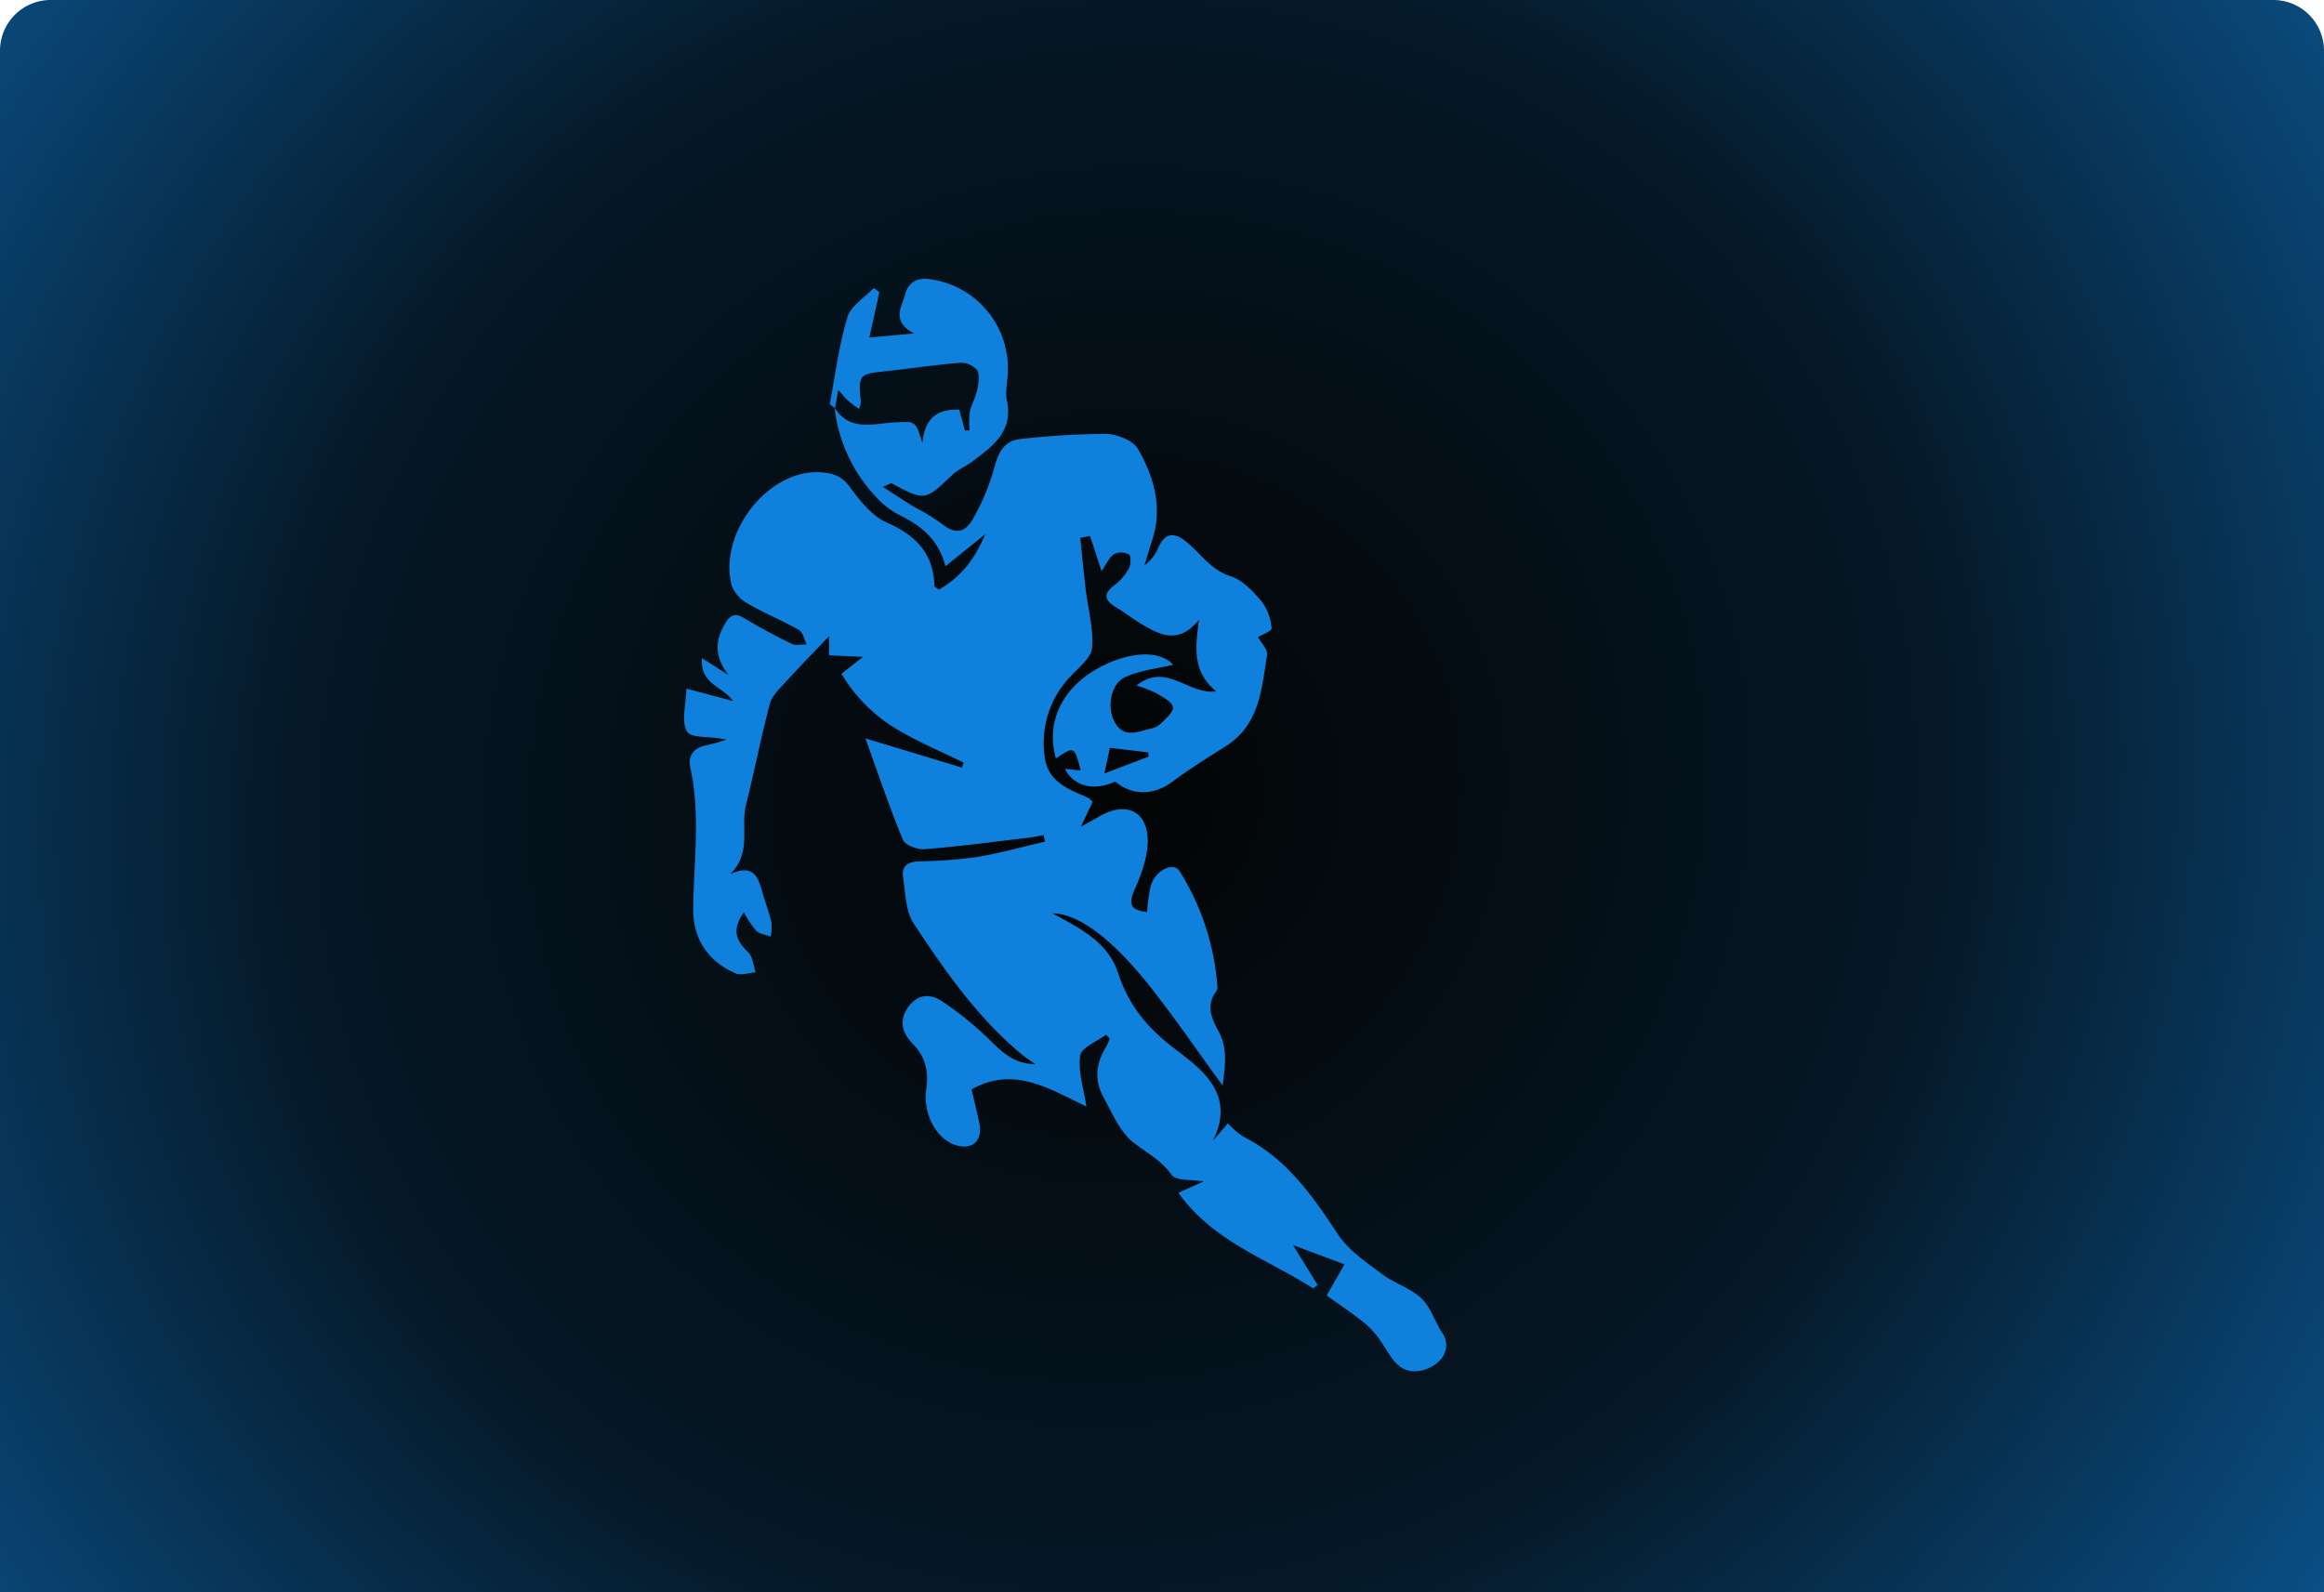 <svg xmlns="http://www.w3.org/2000/svg" width="458.645" height="314.324" viewBox="0 0 458.645 314.324">
    <defs>
        <style>
            .cls-1{fill:url(#radial-gradient)}.cls-2{fill:#0f81dc}
        </style>
        <radialGradient id="radial-gradient" cx=".48" cy=".5" r="1.344" gradientTransform="matrix(.566 -.565 .371 .792 .023 .375)">
            <stop offset="0" stop-color="#030404"/>
            <stop offset=".393" stop-color="#051826"/>
            <stop offset="1" stop-color="#0f81dc"/>
        </radialGradient>
    </defs>
    <g id="Group_2492" data-name="Group 2492" transform="translate(-768.355 -1494)">
        <g id="Group_2488" data-name="Group 2488">
            <path id="Rectangle_534" d="M10 0h438.645a10 10 0 0 1 10 10v304.324H0V10A10 10 0 0 1 10 0z" class="cls-1" data-name="Rectangle 534" transform="translate(768.355 1494)"/>
        </g>
        <g id="Group_2490" data-name="Group 2490" transform="translate(1176.778 960.682)">
            <path id="Path_7549" d="M196.533 486.837c4-.167 3.988-.477 5.381 4.092.488-5.245 3.219-6.718 7.27-6.609l1.127 4.12.907-.027a18 18 0 0 1 .049-3.629c.305-1.452 1.131-2.795 1.433-4.246.272-1.306.608-2.956.044-3.969a4.16 4.16 0 0 0-3.363-1.494c-4.96.393-9.89 1.155-14.842 1.68-5.129.544-5.307.716-4.77 6.057a5.508 5.508 0 0 1-.343 1.381 25.328 25.328 0 0 1-2.045-1.513c-.626-.57-1.159-1.242-2.073-2.241-.251 1.426-.441 2.517-.64 3.6-.354-.312-1.042-.676-1-.908 1.046-5.718 1.792-11.537 3.462-17.074.675-2.235 3.4-3.851 5.2-5.748l1.1.813-1.977 8.97 8.807-.8c-4.623-2.494-2.35-5.335-1.713-7.777.648-2.488 2.537-3.356 5.153-2.895a17.729 17.729 0 0 1 15.087 18.037c-.023 1.963-.581 4.008-.195 5.87 1.281 6.163-2.832 9.061-6.863 12.067-1.264.943-2.817 1.553-3.935 2.63-5.3 5.1-5.45 5.167-11.935 1.641-.129-.07-.419.155-1.765.7 2.482 1.594 4.348 2.829 6.252 4a42.224 42.224 0 0 1 4.976 2.98c2.783 2.308 4.785 2.454 6.612-.714a44.711 44.711 0 0 0 4.283-10.437c.81-2.955 2.062-5.007 5.166-5.281a158.818 158.818 0 0 1 16.718-1c2.2.039 5.374 1.266 6.352 2.962 3.153 5.472 4.909 11.5 2.833 17.953-.533 1.656-1.02 3.328-1.528 4.991a8.023 8.023 0 0 0 2.723-3.431c1.253-2.912 3.028-3.144 5.378-1.292 2.935 2.314 4.885 5.663 8.9 6.923 2.37.745 4.452 3.023 6.163 5.036a10.1 10.1 0 0 1 1.906 5.23c.061.534-1.962 1.306-2.666 1.743.587 1.11 1.951 2.456 1.774 3.557-1.071 6.672-1.473 13.735-8.107 17.952-3.616 2.3-7.272 4.563-10.7 7.128-3.465 2.6-7.946 2.711-11.145-.141-4.149 1.95-8.136 1.045-9.953-2.5l3.136.334c-1.262-4.827-1.262-4.827-4.89-2.378-2.065-7.071 1.188-13.948 8.464-17.893 6.237-3.381 12.187-3.435 14.646-.591-2.963.711-6.389 1.052-9.371 2.388-2.922 1.308-3.718 5.839-2.237 8.745 1.735 3.4 4.456 2.17 7.037 1.493a4.419 4.419 0 0 0 2.007-.874c1.023-1.042 2.7-2.415 2.535-3.389-.182-1.086-2.033-2.005-3.3-2.765a25.922 25.922 0 0 0-3.9-1.513c6-4.685 10.194 1.9 15.731 1.15-4.965-4.123-3.966-9.006-3.41-14.11-4.174 5.172-8.1 2.8-12 .408-1.462-.9-2.815-1.974-4.286-2.853-2.2-1.315-2.787-2.571-.393-4.372a10.739 10.739 0 0 0 2.859-3.312c.417-.755.466-2.473.021-2.771a3.228 3.228 0 0 0-2.955-.064c-.969.647-1.492 1.961-2.456 3.348l-2.261-6.94-1.934.357c.358 3.429.679 6.862 1.085 10.285.452 3.815 1.553 7.666 1.25 11.409-.16 1.975-2.584 3.871-4.2 5.6a18.924 18.924 0 0 0-5.165 15.86c.6 5.042 4.7 6.468 8.544 8.146a4.8 4.8 0 0 1 .939.819l-2.337 4.924c1.819-1.015 2.841-1.581 3.86-2.156 5.265-2.97 9.518-.765 9.332 5.32-.1 3.169-1.337 6.436-2.647 9.4-1.325 2.995-.416 3.933 2.519 4.269a34.224 34.224 0 0 1 .76-5.254c.923-3.016 4.456-4.73 5.657-2.824a49.629 49.629 0 0 1 7.469 22.782 1.716 1.716 0 0 1-.292 1.053c-2 2.788-.861 5.239.553 7.853 1.726 3.19 1.309 6.577.772 10.639-5.244-7.174-9.715-13.758-14.669-19.957-7.458-9.332-13.893-13.949-18.945-14.047 5.456 2.967 10.969 5.688 12.947 11.7 2.008 6.107 5.335 10.454 10.58 14.552s12.99 8.983 8.155 18.671l2.967-3.46a16.675 16.675 0 0 0 3.063 2.648c8.509 4.268 13.628 11.646 18.685 19.313 2.062 3.126 5.52 5.423 8.6 7.753 2.4 1.815 5.538 2.735 7.733 4.728 1.762 1.6 2.6 4.214 3.963 6.568a4.27 4.27 0 0 1-.2 5.779 7.1 7.1 0 0 1-4.754 2.153c-3.82.138-5.055-3.269-6.858-5.844a17.463 17.463 0 0 0-3.215-3.631c-2.427-1.955-5.032-3.689-7.525-5.488l3.525-6.138-10.163-3.8 4.857 7.886-.9.658c-9-5.8-19.662-9.193-26.578-18.863l4.994-2.25c-2.307-.408-5.475-.056-6.353-1.308-2.056-2.935-4.927-4.325-7.517-6.371-2.7-2.138-4.242-5.878-5.979-9.085-1.771-3.271-1.417-6.624.589-9.79a10.508 10.508 0 0 0 .708-1.691l-.754-.714c-1.782 1.361-4.851 2.541-5.072 4.12-.438 3.138.692 6.493 1.216 10.041-7.086-3.344-14.312-8.132-22.652-3.361.554 2.4 1.086 4.51 1.526 6.642.735 3.564-1.416 5.452-4.832 4.286-3.686-1.258-6.319-6.186-5.641-10.9.5-3.486-.075-6.417-2.681-9.07-2.036-2.072-2.868-4.609-.72-7.427 1.973-2.589 4.487-2.292 6.53-.935a65.274 65.274 0 0 1 9.561 7.794c2.411 2.37 4.669 4.541 8.843 4.635-1.193-.855-1.9-1.3-2.538-1.83-8.833-7.265-15.273-16.569-21.48-25.968-1.615-2.445-1.586-6.035-2.085-9.135-.347-2.158.925-3.028 3.046-3.119a96.162 96.162 0 0 0 11.377-.827c4.571-.746 9.057-2.02 13.581-3.065l-.273-1.27c-1.032.174-2.06.393-3.1.514-6.794.8-13.581 1.711-20.4 2.252-1.413.113-3.823-.8-4.266-1.871-2.645-6.385-4.847-12.952-7.4-20.011l19.067 5.773.3-.989c-4.454-2.2-9.079-4.117-13.316-6.676a31.316 31.316 0 0 1-10.772-10.856l4.232-3.338-6.692-.307v-3.768c-3.13 3.291-6.014 6.232-8.784 9.278-1.126 1.237-2.508 2.568-2.905 4.084-1.73 6.6-3.042 13.316-4.7 19.939-1.095 4.37 1.2 9.392-3.084 13.639 4.865-2.188 5.571.966 6.432 3.953.54 1.874 1.242 3.707 1.672 5.6a10.27 10.27 0 0 1-.136 2.8c-.961-.359-2.142-.484-2.83-1.133a20.832 20.832 0 0 1-2.479-3.649c-2.476 3.5-1.482 5.643.87 7.876.917.871 1 2.616 1.47 3.963-1.345.091-2.9.672-4 .191-5.464-2.405-8.386-6.83-8.323-12.75.1-9.3 1.466-18.6-.577-27.87-.519-2.356.714-3.976 3.283-4.414a34.991 34.991 0 0 0 3.816-1.083c-2.832-.765-6.792-.17-7.7-1.564-1.261-1.935-.231-5.363-.175-8.519l9.2 2.45c-2.074-2.976-6.469-3.211-6.137-8.468l5.226 3.32c-2.646-3.443-2.758-6.631-.643-10.144 1.029-1.709 1.952-2.18 3.8-1.056 3.027 1.843 6.17 3.51 9.354 5.067.808.395 1.957.094 2.95.113-.5-.981-.743-2.411-1.542-2.866-3.294-1.875-6.839-3.31-10.114-5.214a6.852 6.852 0 0 1-3.15-3.545c-2.678-10.42 7.267-23.035 17.569-22.354 2.555.169 4.174.763 5.77 2.925 1.975 2.676 4.319 5.683 7.2 6.957 5.76 2.543 9.311 6.069 9.454 12.538 0 .154.343.3.892.748 4.091-2.352 7.009-5.746 9.137-10.942l-7.838 6.319c-1.532-5.79-5.244-8.2-9.423-10.292a16.962 16.962 0 0 1-4.509-3.633 30.705 30.705 0 0 1-7.956-17.41c3.015 4.883 7.786 3.103 11.955 2.93zm50.036 65.983l-.1-.843-7.556-.893-1.068 5.05z" class="cls-2" data-name="Path 7549" transform="translate(-428.304 129.857)"/>
        </g>
    </g>
</svg>

